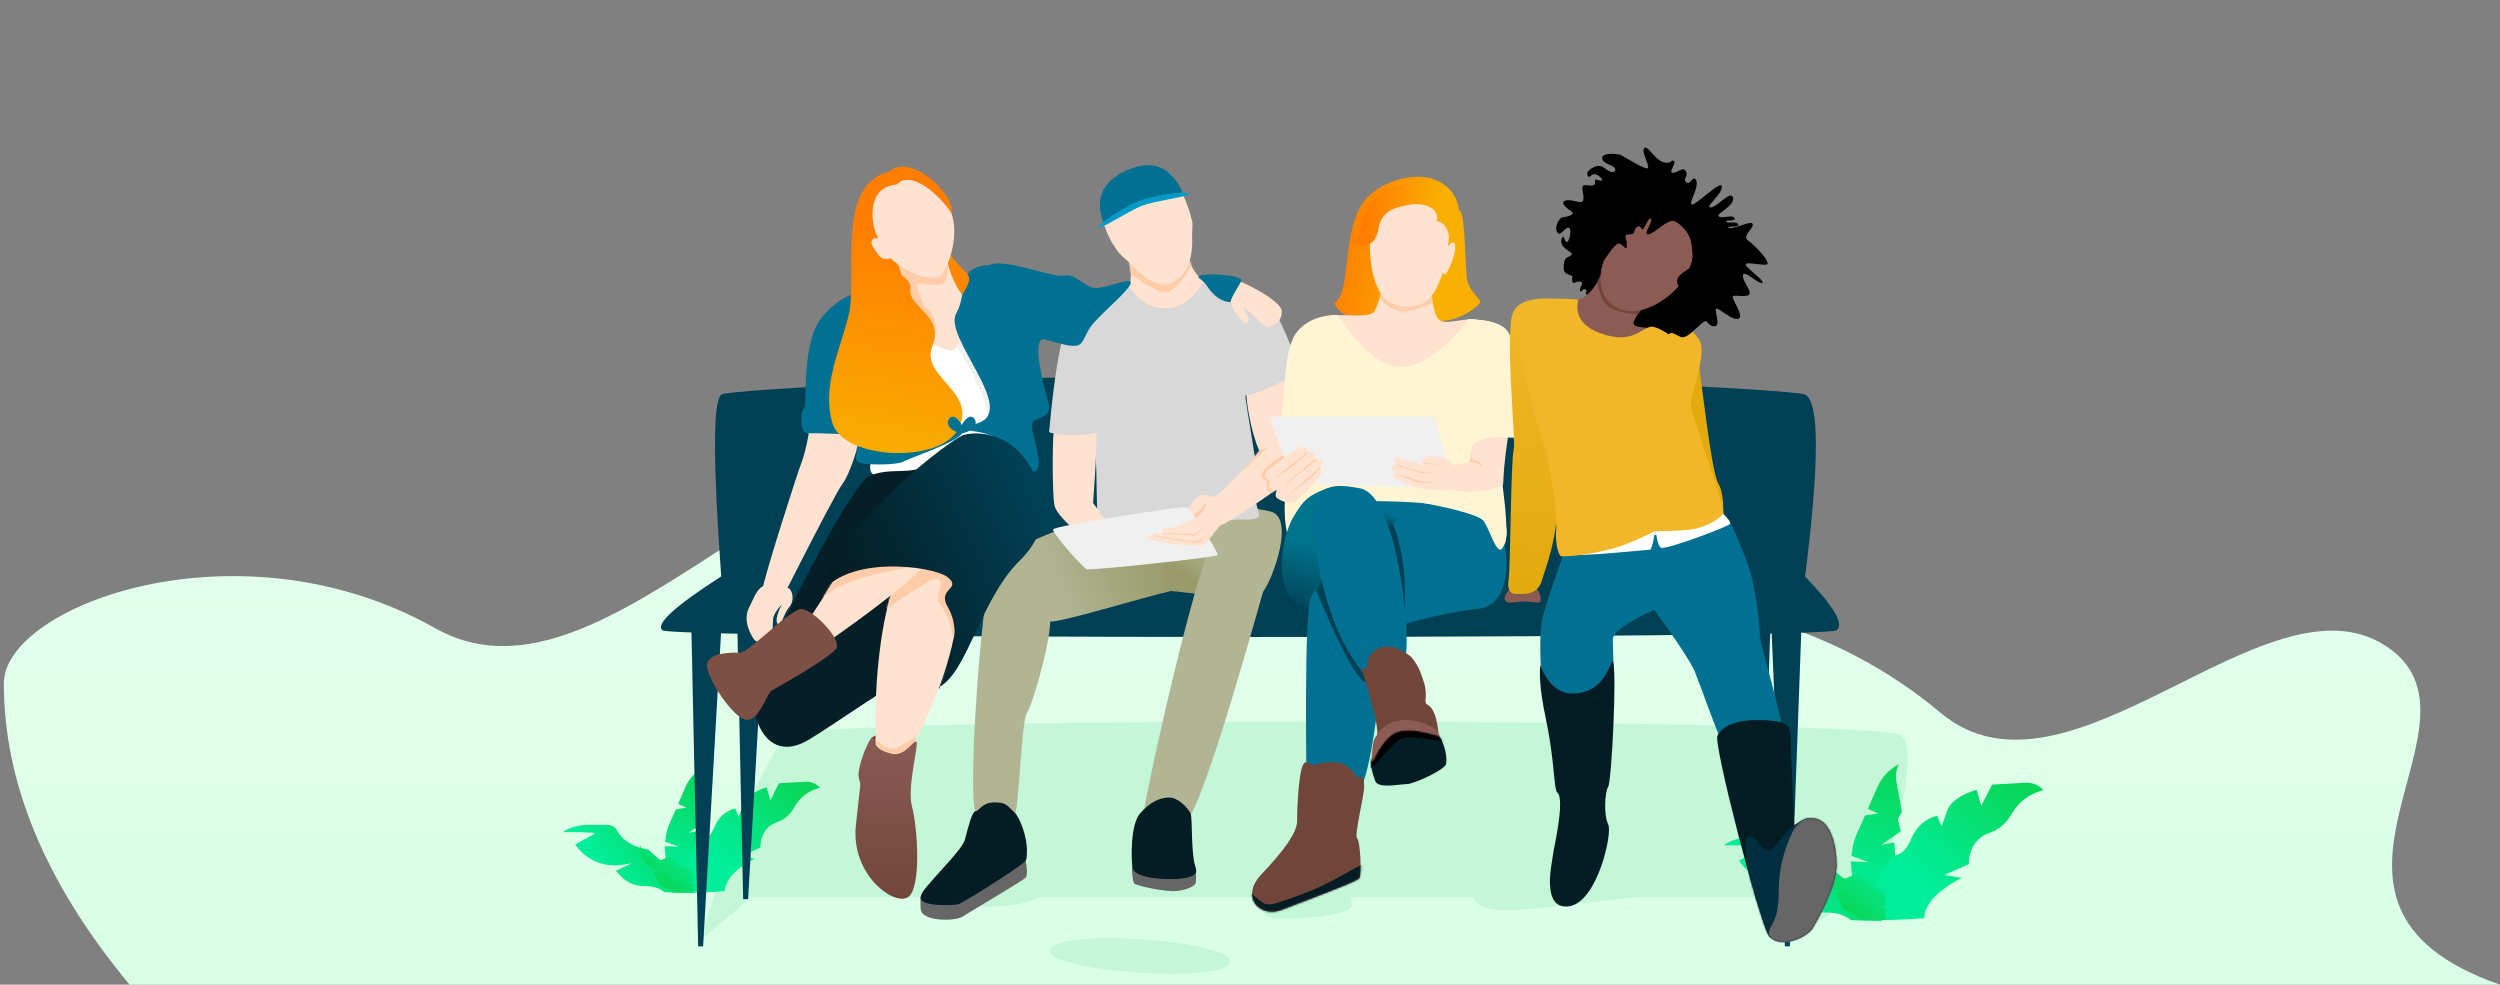 <?xml version="1.0" encoding="UTF-8"?>
<svg width="1305px" height="514px" viewBox="0 0 1305 514" version="1.1" xmlns="http://www.w3.org/2000/svg" xmlns:xlink="http://www.w3.org/1999/xlink">
    <rect x="0" y="0" width="1305" height="514" fill="#808080" stroke="none"/>
    <!-- Generator: Sketch 54.1 (76490) - https://sketchapp.com -->
    <title>new copy</title>
    <desc>Created with Sketch.</desc>
    <defs>
        <linearGradient x1="48.787%" y1="-145.354%" x2="48.787%" y2="100%" id="linearGradient-1">
            <stop stop-color="#FFFFFF" offset="0%"></stop>
            <stop stop-color="#D9FFE7" offset="100%"></stop>
        </linearGradient>
        <path d="M65.664,293 C21.888,240.288 2.10216221e-14,187.869 0,135.743 C0,95.041 122.958,49.305 225.129,106.898 C327.3,164.491 448.505,-66.518 604.01,20.7 C759.515,107.919 897.104,55.795 1011,151.091 C1077.462,206.699 1180.347,76.359 1242.716,115.754 C1305.084,155.148 1180.839,250.39 1303,293 L65.664,293 Z" id="path-2"></path>
        <linearGradient x1="48.282%" y1="90.196%" x2="55.705%" y2="0%" id="linearGradient-4">
            <stop stop-color="#00ED9A" offset="0%"></stop>
            <stop stop-color="#09D657" offset="100%"></stop>
        </linearGradient>
        <linearGradient x1="34.945%" y1="61.661%" x2="100%" y2="35.494%" id="linearGradient-5">
            <stop stop-color="#00ED9A" offset="0%"></stop>
            <stop stop-color="#09D657" offset="100%"></stop>
        </linearGradient>
        <linearGradient x1="34.945%" y1="77.1%" x2="100%" y2="16.29%" id="linearGradient-6">
            <stop stop-color="#00ED9A" offset="0%"></stop>
            <stop stop-color="#09D657" offset="100%"></stop>
        </linearGradient>
        <linearGradient x1="100%" y1="11.302%" x2="34.945%" y2="81.11%" id="linearGradient-7">
            <stop stop-color="#00ED9A" offset="0%"></stop>
            <stop stop-color="#09D657" offset="100%"></stop>
        </linearGradient>
        <linearGradient x1="48.249%" y1="90.196%" x2="55.815%" y2="0%" id="linearGradient-8">
            <stop stop-color="#00ED9A" offset="0%"></stop>
            <stop stop-color="#09D657" offset="100%"></stop>
        </linearGradient>
        <linearGradient x1="34.945%" y1="61.527%" x2="100%" y2="35.661%" id="linearGradient-9">
            <stop stop-color="#00ED9A" offset="0%"></stop>
            <stop stop-color="#09D657" offset="100%"></stop>
        </linearGradient>
        <linearGradient x1="34.945%" y1="76.431%" x2="100%" y2="17.123%" id="linearGradient-10">
            <stop stop-color="#00ED9A" offset="0%"></stop>
            <stop stop-color="#09D657" offset="100%"></stop>
        </linearGradient>
        <linearGradient x1="100%" y1="9.731%" x2="34.945%" y2="82.373%" id="linearGradient-11">
            <stop stop-color="#00ED9A" offset="0%"></stop>
            <stop stop-color="#09D657" offset="100%"></stop>
        </linearGradient>
        <linearGradient x1="31.592%" y1="64.413%" x2="96.169%" y2="50%" id="linearGradient-12">
            <stop stop-color="#B1B594" offset="0%"></stop>
            <stop stop-color="#999B6A" offset="100%"></stop>
        </linearGradient>
        <linearGradient x1="41.744%" y1="44.438%" x2="20.164%" y2="74.2%" id="linearGradient-13">
            <stop stop-color="#B1B594" offset="0%"></stop>
            <stop stop-color="#999B6A" offset="100%"></stop>
        </linearGradient>
        <path d="M8.049,8.208 C11.145,17.606 9.249,24.911 2.36,30.123 C-4.529,35.334 3.666,48.946 26.947,70.958 C52.712,44.372 62.846,29.618 57.348,26.697 C49.102,22.316 39.421,14.541 39.421,4.3 C39.421,-2.527 28.964,-1.225 8.049,8.208 Z" id="path-14"></path>
        <path d="M52.03,9.524 C51.402,11.357 52.594,19.735 54.25,26.899 C55.914,34.101 58.045,40.084 58.684,40.084 C59.96,40.084 37.436,64.487 34.688,64.487 C32.138,64.487 26.23,59.691 21.331,71.278 C21.168,71.664 19.965,74.787 21.331,75.508 C21.833,75.773 23.361,75.773 25.916,75.508 C18.99,78.884 14.157,80.572 11.418,80.572 C8.678,80.572 7.586,81.584 8.141,83.607 C5.043,83.054 3.494,83.442 3.494,84.774 C1.165,84.103 1.43529633e-12,84.434 1.43529633e-12,85.765 C1.43529633e-12,87.762 26.5,91.131 29.368,89.641 C32.237,88.152 37.258,78.993 39.037,78.993 C40.817,78.993 70.301,59.444 74.293,55.254 C78.285,51.063 75.086,2.23 71.605,1.103 C68.123,-0.025 53.29,5.847 52.03,9.524 Z" id="path-16"></path>
        <path d="M0.606,10.523 C6.401,27.3 7.432,36.492 3.698,38.099 C-1.901,40.509 15.855,66.763 28.365,60.666 C40.874,54.569 52.223,35.819 42.972,34.295 C33.721,32.772 24.664,11.37 26.625,2.916 C27.931,-2.721 19.259,-0.185 0.606,10.523 Z" id="path-18"></path>
        <path d="M53.506,0.589 C49.941,8.706 45.849,16.197 42.749,17.144 C39.648,18.091 21.411,8.293 17.895,9.776 C15.551,10.764 9.823,32.173 0.71,74.002 C-0.515,78.392 -0.155,81.051 1.789,81.98 C4.706,83.374 26.218,81.98 30.697,80.55 C35.177,79.12 85.497,77.206 85.497,74.002 C85.497,70.798 57.07,-7.527 53.506,0.589 Z" id="path-20"></path>
        <linearGradient x1="39.166%" y1="100%" x2="44.879%" y2="23.896%" id="linearGradient-22">
            <stop stop-color="#F9AF00" offset="0%"></stop>
            <stop stop-color="#FF7D00" offset="100%"></stop>
        </linearGradient>
        <path d="M34.605,4.546 C2.713,-19.504 -2.529,82.219 0.915,108.247 C2.014,116.545 6.85,122.609 14.723,110.051 C30.945,84.177 56.329,20.928 34.605,4.546 Z" id="path-23"></path>
        <path d="M18.603,75.802 C57.751,48.42 77.325,30.837 77.325,23.054 C77.325,11.38 59.925,-11.36 45.433,6.77 C30.941,24.899 8.689,67.874 4.096,67.874 C-0.497,67.874 -2.17,73.825 4.096,78.001 C8.273,80.785 13.109,80.052 18.603,75.802 Z" id="path-25"></path>
        <linearGradient x1="11.149%" y1="63.012%" x2="88.851%" y2="27.348%" id="linearGradient-27">
            <stop stop-color="#041C23" offset="0%"></stop>
            <stop stop-color="#004054" offset="100%"></stop>
        </linearGradient>
        <linearGradient x1="50%" y1="0%" x2="50%" y2="100%" id="linearGradient-28">
            <stop stop-color="#8C5C54" offset="0%"></stop>
            <stop stop-color="#70453A" offset="100%"></stop>
        </linearGradient>
        <linearGradient x1="79.016%" y1="1.414%" x2="14.208%" y2="-12.356%" id="linearGradient-29">
            <stop stop-color="#F9AF00" offset="0%"></stop>
            <stop stop-color="#FF7D00" offset="100%"></stop>
        </linearGradient>
        <path d="M55.409,0.943 C58.609,3.066 57.68,16.507 62.624,18.112 C67.568,19.718 78.535,15.158 82.225,18.112 C85.915,21.067 53.458,57.059 38.586,54.472 C23.714,51.884 -4.464,19.41 0.601,16.221 C5.667,13.033 24.782,17.384 27.578,13.012 C30.375,8.639 30.817,0.943 34.407,0.943 C37.997,0.943 52.21,-1.179 55.409,0.943 Z" id="path-30"></path>
        <linearGradient x1="79.016%" y1="28.363%" x2="14.208%" y2="22.232%" id="linearGradient-32">
            <stop stop-color="#F9AF00" offset="0%"></stop>
            <stop stop-color="#FF7D00" offset="100%"></stop>
        </linearGradient>
        <path d="M4.998,12.999 C3.581,12.621 2.699,12.848 2.353,13.68 C2.006,14.511 2.288,15.46 3.198,16.524 C1.673,16.495 0.911,16.884 0.911,17.691 C0.911,18.497 1.673,19.597 3.198,20.989 C2.026,20.966 1.441,21.319 1.441,22.046 C1.441,22.773 2.196,23.52 3.707,24.285 C10.734,27.139 15.503,28.769 18.013,29.176 C20.941,29.65 28.664,30.034 29.924,29.668 C33.488,28.631 40.094,33.538 58.583,27.413 C59.338,27.163 59.227,23.404 59.255,22.875 C59.544,17.283 60.398,9.779 61.818,0.363 C52.256,-0.399 46.607,0.039 44.872,1.677 C42.269,4.133 42.626,14.561 41.084,15.139 C39.542,15.716 32.694,17.142 32.323,16.14 C31.953,15.139 29.055,12.075 24.807,12.075 C20.56,12.075 18.538,11.518 17.35,12.683 C16.66,13.36 16.66,15.139 18.013,15.869 C18.208,15.974 17.987,16.192 17.35,16.524 L4.998,12.999 Z" id="path-33"></path>
        <linearGradient x1="53.196%" y1="44.452%" x2="45.284%" y2="95.03%" id="linearGradient-35">
            <stop stop-color="#00748D" offset="0%"></stop>
            <stop stop-color="#004054" offset="100%"></stop>
        </linearGradient>
        <linearGradient x1="50%" y1="37.01%" x2="29.692%" y2="58.193%" id="linearGradient-36">
            <stop stop-color="#007193" offset="0%"></stop>
            <stop stop-color="#004054" offset="100%"></stop>
        </linearGradient>
        <path d="M86.681,-9.9475983e-14 C105.567,-9.9475983e-14 113.758,52.665 90.286,55.275 C74.637,57.014 58.499,60.715 41.87,66.377 C36.791,120.494 31.681,148.704 26.54,151.005 C18.829,154.457 0.296,154.608 0.296,148.535 C0.296,142.463 -1.233,57.271 2.663,49.199 C6.559,41.127 27.037,18.043 41.87,11.795 C56.703,5.547 67.795,-9.70313294e-14 86.681,-9.9475983e-14 Z" id="path-37"></path>
        <path d="M0.083,14.156 C0.439,12.878 6.172,8.393 17.282,0.702 C19.506,-0.009 20.915,-0.18 21.509,0.189 C22.103,0.557 22.103,1.514 21.509,3.062 C23.525,2.374 24.851,2.37 25.486,3.049 C26.122,3.729 26.293,4.878 25.998,6.496 C27.807,6.285 28.991,6.522 29.55,7.205 C30.39,8.229 29.55,9.337 28.731,11.011 C30.085,11.266 30.358,12.314 29.55,14.156 C21.625,24.26 16.404,29.312 13.889,29.312 C10.117,29.312 7.365,27.574 6.238,26.699 C5.486,26.116 5.486,24.806 6.238,22.768 C3.974,22.697 2.706,22.37 2.434,21.786 C2.161,21.203 2.161,19.822 2.434,17.643 C0.511,16.597 -0.273,15.434 0.083,14.156 Z" id="path-39"></path>
        <path d="M40.229,20.639 C38.624,23.564 23.699,30.613 19.923,30.613 C16.148,30.613 5.082,33.171 3.525,29.046 C1.968,24.92 0.49,19.946 2.007,16.966 C3.525,13.986 6.316,4.182 12.096,1.868 C17.876,-0.445 31.219,2.026 33.932,3.741 C34.497,4.098 35.789,4.46 36.645,5.456 C39.897,9.24 41.499,18.324 40.229,20.639 Z" id="path-41"></path>
        <path d="M20.161,1.673 C15.439,-0.452 11.325,-0.553 7.819,1.371 C4.313,3.295 2.7,6.644 2.98,11.419 L-1.82609483e-12,11.419 C6.73,33.368 9.336,45.115 7.819,46.66 C6.302,48.205 5.544,52.795 5.544,60.431 C9.945,51.083 14.488,45.727 19.174,44.363 C23.859,43 30.9,43.766 40.298,46.66 C39.577,37.33 37.547,31.849 34.208,30.216 C32.221,29.244 34.748,25.556 32.615,18.839 C30.488,12.14 29.198,9.472 26.201,5.777 C25.517,4.933 23.503,3.565 20.161,1.673 Z" id="path-43"></path>
        <path d="M52.604,9.929 C56.666,7.901 59.18,6.453 59.18,12.692 C59.18,18.93 53.803,38.389 55.528,40.282 C57.252,42.176 57.937,59.09 56.643,61.015 C55.348,62.94 27.108,73.277 16.034,77.586 C4.959,81.894 -5.876,71.121 5.489,59.09 C16.855,47.059 24.177,37.362 24.177,31.185 C24.177,25.008 24.954,-0.048 28.812,0.521 C32.67,1.09 48.542,11.957 52.604,9.929 Z" id="path-45"></path>
        <linearGradient x1="48.846%" y1="3.3%" x2="48.112%" y2="96.129%" id="linearGradient-47">
            <stop stop-color="#F1B728" offset="0%"></stop>
            <stop stop-color="#E2AA0D" offset="100%"></stop>
        </linearGradient>
        <path d="M32.28,0.479 C13.404,-1.182 2.847,1.479 0.608,8.463 C-1.327,14.497 4.882,45.499 14.116,75.515 C20.609,96.621 21.059,120.314 20.828,121.311 C20.283,123.661 21.283,134.764 23.887,134.454 C24.534,134.377 34.272,134.78 51.519,130.062 C55.628,128.937 62.59,126.02 72.402,121.311 C82.702,121.281 89.645,120.855 93.232,120.032 C102.767,117.844 107.415,113.254 108.061,112.115 C109.578,109.442 91.144,60.494 91.144,54.844 C91.144,49.195 100.066,27.666 95.33,21.089 C90.593,14.512 85.922,13.004 77.068,10.734 C71.165,9.22 56.236,5.802 32.28,0.479 Z" id="path-48"></path>
        <path d="M24.337,4.97379915e-14 C19.812,10.616 14.724,15.924 9.075,15.924 C0.6,15.924 -3.69112812e-13,17.673 -3.69482223e-13,21.935 C-3.69482223e-13,26.197 17.019,40.717 34.104,38.527 C51.19,36.336 61.995,36.923 56.592,33.022 C51.19,29.121 37.685,32.079 40.107,27.007 C42.528,21.935 44.991,19.375 46.841,17.673 C48.074,16.539 40.572,10.648 24.337,4.97379915e-14 Z" id="path-50"></path>
        <path d="M0.166,8.191 C-2.017,12.571 22.05,105.389 27.057,112.613 C32.064,119.837 46.812,113.876 49.927,108.61 C53.043,103.343 62.381,86.655 62.381,75.757 C62.381,64.859 59.243,53.502 51.857,51.522 C46.933,50.202 43.084,52.014 40.31,56.956 C39.026,28.687 38.384,12.432 38.384,8.191 C38.384,1.83 34.047,-1.3500312e-13 21.117,-1.3500312e-13 C8.186,-1.3500312e-13 2.349,3.811 0.166,8.191 Z" id="path-52"></path>
    </defs>
    <g id="new-copy" stroke="none" stroke-width="1" fill="none" fill-rule="evenodd">
        <g id="Group-25" transform="translate(2, 221)">
            <mask id="mask-3" fill="white">
                <use xlink:href="#path-2"></use>
            </mask>
            <use id="Path-223" fill="url(#linearGradient-1)" fill-rule="nonzero" xlink:href="#path-2"></use>
            <path d="M546.514,274.078 C538.466,285.142 632.992,293.065 639.743,281.94 C646.495,270.814 554.561,263.014 546.514,274.078 Z" id="Path-225" fill="#C3F7D7" fill-rule="nonzero" mask="url(#mask-3)"></path>
            <path d="M363.092,270.405 L390.18,247.275 L500.914,247.275 C499.103,250.705 501.864,252.419 509.197,252.419 C514.318,252.419 523.106,252.217 531.383,250.544 C533.764,250.062 536.934,248.973 540.892,247.275 L658.091,247.275 C654.894,254.794 657.714,258.553 666.553,258.553 C673.056,258.553 691.592,258.172 701.586,254.103 C703.98,253.128 704.367,250.852 702.747,247.275 L766.454,247.275 C768.915,251.827 774.681,254.103 783.753,254.103 C792.825,254.103 815.144,251.827 850.712,247.275 L953.956,247.275 L930.479,270.708 L979.779,239.335 C993.865,193.99 997.387,168.467 990.344,162.766 C979.779,154.216 424.71,152.411 409.809,162.766 C399.874,169.67 384.302,205.55 363.092,270.405 Z" id="Path-224" fill="#C3F7D7" fill-rule="nonzero" mask="url(#mask-3)"></path>
        </g>
        <g id="fern-copy" transform="translate(294, 401)" fill-rule="nonzero">
            <path d="M73.421,28.225 L65.609,33.702 L70.971,32.72 L71.532,41.245 L66.069,62.636 L54.733,62.43 L52.895,40.677 L60.299,40.987 L53.15,38.352 L53.661,34.89 C53.967,33.082 54.478,31.273 55.193,29.62 L58.818,21.405 L64.333,20.578 L59.992,18.666 L63.822,9.779 C65.558,5.697 68.622,2.287 72.451,0.169 C72.656,0.065 72.809,-0.038 72.809,0.014 C72.043,1.615 71.634,3.372 71.634,5.129 C71.634,5.852 71.685,6.524 71.839,7.247 L74.034,19.441 C74.085,19.803 74.034,20.165 73.83,20.475 L72.809,22.231 C72.553,22.696 72.451,23.213 72.605,23.73 L73.575,27.45 C73.779,27.657 73.677,28.018 73.421,28.225 Z" id="Shape" fill="url(#linearGradient-4)"></path>
            <path d="M65.825,65 C64.953,65 64.03,65 63.159,65 C59.724,65 56.289,64.897 52.854,64.69 C49.42,62.054 45.575,61.434 42.448,61.537 C37.731,61.641 33.22,59.729 29.99,56.266 L27.427,53.578 L35.732,49.651 L30.862,50.426 C21.736,51.873 12.56,48.255 6.972,40.813 C6.511,40.193 6.254,39.78 6.254,39.78 C6.254,39.78 15.585,34.767 16.559,34.043 C17.379,33.423 5.742,33.371 1.487,33.371 C0.564,33.371 0,33.371 0,33.371 C2.666,30.839 9.638,29.495 13.329,29.547 L23.121,29.599 C25.274,29.599 27.222,30.787 28.247,32.699 C29.99,35.955 34.194,40.865 44.55,42.519 C44.55,42.519 51.419,49.392 54.649,50.323 C54.956,50.426 54.034,50.891 54.29,50.994 C57.827,51.821 61.006,53.889 63.005,56.989 C63.005,56.989 63.005,57.041 63.056,57.041 C63.928,58.437 64.748,60.194 65.261,62.313 C65.517,63.088 65.722,64.018 65.825,65 Z" id="Shape" fill="url(#linearGradient-5)"></path>
            <path d="M134,10.216 L133.231,10.424 C128.008,11.879 123.501,15.31 120.838,20.092 C119.045,23.262 116.228,26.589 111.773,28.096 C102.298,31.267 102.964,41.402 102.964,41.402 L92.773,45.976 L99.994,47.224 C99.994,47.224 84.63,54.293 84.322,64.168 C78.33,64.688 72.389,64.948 66.397,65 C65.527,65 64.605,65 63.734,65 C63.632,64.064 63.581,63.129 63.53,62.245 C63.427,60.374 63.478,58.607 63.581,56.944 C64.042,50.394 65.834,45.664 67.627,42.442 C68.6,40.675 70.085,39.219 71.775,38.18 C72.441,37.764 73.209,37.4 73.977,37.088 C75.36,36.516 77.152,34.905 78.945,30.643 C82.581,22.067 89.802,21.027 89.802,21.027 L91.543,25.393 C91.543,25.393 91.902,24.718 93.951,18.74 C95.999,12.815 106.191,10.008 106.191,10.008 L108.086,16.817 L112.592,7.877 L126.215,7.097 C126.42,7.097 126.574,7.097 126.779,7.097 C129.544,6.993 132.207,8.137 134,10.216 Z" id="Shape" fill="url(#linearGradient-6)"></path>
            <path d="M68.175,65 L68.02,65 C67.659,65 67.297,65 66.936,65 C66.368,65 65.748,65 65.179,65 C64.87,65 64.56,65 64.25,65 C63.165,65 62.132,65 61.047,64.949 C59.756,64.949 58.464,64.899 57.173,64.848 C55.572,63.173 53.609,61.904 51.388,61.092 L50.974,60.94 C50.458,60.737 50.045,60.331 49.838,59.823 C49.373,58.605 48.443,56.22 47.152,54.24 L51.181,53.225 L45.654,52.312 C45.447,52.109 45.241,51.956 45.086,51.804 C39.559,47.541 39.972,40.182 39.972,40.182 L41.263,42.669 C41.935,43.988 43.02,45.003 44.414,45.562 L49.89,47.795 C50.355,47.998 50.871,47.998 51.336,47.795 L54.849,46.374 C55.262,46.221 55.778,46.272 56.14,46.526 C57.328,47.439 60.066,49.47 62.7,51.094 C66.058,53.225 68.382,52.109 67.866,59.113 L63.836,59.975 L67.814,59.925 C67.607,61.803 67.762,63.477 68.175,65 Z" id="Shape" fill="url(#linearGradient-7)"></path>
        </g>
        <g id="fern" transform="translate(900, 399)" fill-rule="nonzero">
            <path d="M91.915,35.154 L82.092,41.976 L88.833,40.753 L89.54,51.371 L82.669,78.014 L68.416,77.756 L66.104,50.663 L75.414,51.05 L66.425,47.768 L67.067,43.456 C67.453,41.203 68.095,38.951 68.993,36.892 L73.552,26.659 L80.486,25.63 L75.029,23.249 L79.844,12.18 C82.027,7.096 85.88,2.849 90.695,0.21 C90.952,0.081 91.145,-0.047 91.145,0.017 C90.182,2.012 89.668,4.2 89.668,6.388 C89.668,7.289 89.732,8.126 89.925,9.027 L92.686,24.214 C92.75,24.665 92.686,25.115 92.429,25.501 L91.145,27.689 C90.824,28.268 90.695,28.912 90.888,29.555 L92.108,34.189 C92.365,34.446 92.236,34.897 91.915,35.154 Z" id="Shape" fill="url(#linearGradient-8)"></path>
            <path d="M82.441,81.659 C81.35,81.659 80.194,81.659 79.103,81.659 C74.801,81.659 70.499,81.53 66.197,81.273 C61.895,77.991 57.08,77.219 53.163,77.347 C47.256,77.476 41.606,75.095 37.561,70.783 L34.351,67.437 L44.752,62.546 L38.652,63.511 C27.224,65.313 15.731,60.808 8.732,51.542 C8.154,50.769 7.833,50.254 7.833,50.254 C7.833,50.254 19.519,44.012 20.739,43.111 C21.766,42.339 7.191,42.275 1.862,42.275 C0.706,42.275 4.54747351e-13,42.275 4.54747351e-13,42.275 C3.339,39.121 12.071,37.448 16.694,37.512 L28.957,37.577 C31.654,37.577 34.094,39.057 35.378,41.438 C37.561,45.492 42.826,51.606 55.796,53.665 C55.796,53.665 64.399,62.224 68.444,63.383 C68.829,63.511 67.674,64.09 67.995,64.219 C72.425,65.249 76.406,67.823 78.91,71.684 C78.91,71.684 78.91,71.749 78.974,71.749 C80.066,73.486 81.093,75.674 81.735,78.313 C82.056,79.278 82.313,80.436 82.441,81.659 Z" id="Shape" fill="url(#linearGradient-9)"></path>
            <path d="M166.7,13.465 L165.736,13.722 C159.187,15.524 153.537,19.772 150.198,25.692 C147.951,29.618 144.42,33.736 138.834,35.603 C126.956,39.528 127.79,52.077 127.79,52.077 L115.013,57.74 L124.066,59.285 C124.066,59.285 104.804,68.037 104.419,80.264 C96.907,80.908 89.459,81.229 81.947,81.294 C80.855,81.294 79.7,81.294 78.608,81.294 C78.48,80.135 78.415,78.977 78.351,77.883 C78.223,75.566 78.287,73.378 78.415,71.319 C78.993,63.21 81.241,57.354 83.488,53.364 C84.708,51.176 86.57,49.374 88.688,48.087 C89.523,47.572 90.486,47.122 91.449,46.736 C93.183,46.028 95.43,44.033 97.677,38.756 C102.236,28.138 111.289,26.851 111.289,26.851 L113.472,32.256 C113.472,32.256 113.922,31.42 116.49,24.019 C119.058,16.683 131.835,13.208 131.835,13.208 L134.211,21.638 L139.861,10.569 L156.94,9.604 C157.197,9.604 157.39,9.604 157.646,9.604 C161.114,9.475 164.452,10.891 166.7,13.465 Z" id="Shape" fill="url(#linearGradient-10)"></path>
            <path d="M84.644,81.192 L84.451,81.192 C84.002,81.192 83.552,81.192 83.103,81.192 C82.396,81.192 81.626,81.192 80.92,81.192 C80.534,81.192 80.149,81.192 79.764,81.192 C78.416,81.192 77.131,81.192 75.783,81.128 C74.178,81.128 72.573,81.064 70.968,80.999 C68.977,78.876 66.537,77.267 63.777,76.237 L63.263,76.044 C62.621,75.787 62.107,75.272 61.85,74.628 C61.272,73.084 60.117,70.059 58.512,67.549 L63.52,66.262 L56.65,65.104 C56.393,64.846 56.136,64.653 55.943,64.46 C49.073,59.055 49.587,49.723 49.587,49.723 L51.192,52.877 C52.027,54.55 53.375,55.837 55.109,56.545 L61.914,59.376 C62.492,59.634 63.134,59.634 63.712,59.376 L68.078,57.575 C68.592,57.381 69.234,57.446 69.683,57.768 C71.16,58.926 74.563,61.5 77.838,63.559 C82.011,66.262 84.9,64.846 84.258,73.727 L79.25,74.821 L84.194,74.757 C83.937,77.138 84.13,79.262 84.644,81.192 Z" id="Shape" fill="url(#linearGradient-11)"></path>
        </g>
        <path d="M376.479,300.879 C372.13,240.989 372.154,209.349 376.551,205.958 C379.816,203.44 514.03,195.905 650.965,195.867 C792.185,195.827 936.292,203.361 942.135,205.958 C949.769,209.35 949.807,241.015 942.251,300.952 C957.304,316.558 962.782,325.909 958.685,329.007 C958.07,329.472 951.527,329.891 940.24,330.263 L934.306,494 L931.721,494 L924.819,330.68 C924.568,330.686 924.316,330.692 924.062,330.697 L919.038,469.347 L916.453,469.347 L910.604,330.965 C797.566,332.986 515.832,333.013 398.424,331.046 L390.51,469.347 L387.925,469.347 L384.977,330.797 C381.953,330.735 379.082,330.671 376.37,330.606 L367.02,494 L364.435,494 L360.948,330.151 C351.664,329.808 346.326,329.426 345.802,329.007 C341.918,325.905 352.144,316.528 376.479,300.879 Z" id="Combined-Shape" fill="#004054" fill-rule="nonzero"></path>
        <g id="people" transform="translate(369, 77)">
            <g id="Legs" transform="translate(138.94, 187.281)" fill-rule="nonzero">
                <path d="M11.627,28.74 C16.267,24.121 55.958,4.756 72.885,5.886 C82.245,6.512 94.548,12.477 100.082,23.553 C104.557,32.508 107.212,43.5 102.285,44.506 C91.262,46.757 42.672,61.737 39.787,60.042 C36.903,58.347 6.987,33.36 11.627,28.74 Z" id="Path-317" fill="url(#linearGradient-12)"></path>
                <path d="M104.47,5.839 C99.008,13.966 98.779,44.233 103.041,44.233 C107.303,44.233 147.017,50.697 151.705,44.233 C156.393,37.769 168.365,5.839 155.121,2.667 C141.877,-0.504 109.932,-2.288 104.47,5.839 Z" id="Path-318" fill="url(#linearGradient-13)"></path>
                <path d="M128.939,12.149 C138.712,8.916 158.181,21.588 154.712,32.959 C151.243,44.331 119.83,160.386 110.864,164.296 C101.897,168.207 89.223,164.703 89.223,159.404 C89.223,154.104 119.166,15.382 128.939,12.149 Z" id="Path-315" fill="#B1B594"></path>
                <path d="M11.068,29.192 C5.206,32.959 -3.275,150.656 1.307,159.193 C5.889,167.731 19.059,163.45 21.559,161.322 C24.06,159.193 25.112,112.299 28.102,107.992 C31.092,103.685 43.058,63.154 39.787,54.692 C36.517,46.23 16.931,25.425 11.068,29.192 Z" id="Path-316" fill="#B1B594"></path>
            </g>
            <g id="Head" transform="translate(204.448, 9.237)">
                <g id="Group-5" transform="translate(7.378, 40.853)">
                    <mask id="mask-15" fill="white">
                        <use xlink:href="#path-14"></use>
                    </mask>
                    <use id="Path-304" fill="#FFE2CF" fill-rule="nonzero" xlink:href="#path-14"></use>
                    <path d="M3.917,11.563 C15.587,20.876 23.442,25.533 27.482,25.533 C30.528,25.533 35.231,20.863 38.703,15.499 C42.283,9.967 43.508,5.456 42.57,4.3 C41.337,2.781 28.453,5.202 3.917,11.563 Z" id="Path-305" fill="#FFCCAA" fill-rule="nonzero" mask="url(#mask-15)"></path>
                </g>
                <path d="M37.863,61.64 C35.046,62.653 31.771,62.28 28.365,60.897 C24.18,59.197 20.521,55.336 16.544,51.282 C14.319,49.014 11.495,47.122 9.63,44.456 C3.381,35.522 -0.246,25.041 2.744,17.605 C9.518,0.76 31.482,-1.815 37.863,5.134 C40.627,8.145 46.38,18.295 48.82,29.16 C49.377,31.643 48.684,34.515 48.82,36.996 C49.247,44.767 47.921,51.778 44.249,56.581 C42.38,59.024 40.183,60.805 37.863,61.64 Z" id="Path-303" fill="#FFE2CF" fill-rule="nonzero"></path>
                <path d="M2.902,30.933 C-2.304,17.757 1.782,8.28 15.16,2.503 C28.538,-3.274 38.251,0.948 44.298,15.17 C34.268,17.425 26.928,19.438 22.276,21.21 C17.625,22.981 11.166,26.222 2.902,30.933 Z" id="Path-307" fill="#007193" fill-rule="nonzero"></path>
                <path d="M20.882,18.688 C16.147,20.608 2.905,28.098 0.255,31.875 C-2.395,35.652 16.326,23.731 22.276,21.21 C28.226,18.688 51.617,15.853 46.689,14.63 C41.761,13.407 25.617,16.768 20.882,18.688 Z" id="Path-306" fill="#049BC9" fill-rule="nonzero"></path>
            </g>
            <path d="M291.092,77.13 C295.455,81.391 310.338,113.027 307.804,116.98 C305.271,120.934 282.69,130.598 281.224,129.259 C280.483,128.582 283.478,144.637 285.949,160.969 C286.893,167.209 285.099,173.856 285.653,179.259 C286.517,187.699 289.257,192.454 287.684,193.12 C283.204,195.019 281.5,193.781 276.041,194.299 C254.883,196.305 208.371,199.172 205.285,195.929 C203.341,193.885 203.614,185.031 203.279,168.694 C203.205,165.087 202.712,158.782 201.8,149.778 C186.419,149.846 178.728,149.343 178.728,148.271 C178.728,146.663 183.199,91.963 191.85,84.621 C200.501,77.278 217.426,72.369 219.598,72.369 C221.769,72.369 225.559,83.878 239.303,83.878 C253.047,83.878 258.128,70.112 260.065,70.112 C262.003,70.112 286.728,72.87 291.092,77.13 Z" id="Path-308" fill="#D8D8D8" fill-rule="nonzero"></path>
            <path d="M181.472,145.365 C180.233,147.349 180.184,181.637 181.472,187.008 C182.761,192.379 194.355,202.116 196.494,202.664 C200.677,203.735 210.714,199.622 210.714,198.317 C210.714,197.877 207.675,193.637 201.598,185.599 C202.267,176.242 202.694,169.711 202.879,166.004 C203.476,154.087 203.427,147.155 202.879,147.155 C201.067,147.155 182.712,143.381 181.472,145.365 Z" id="Path-309" fill="#FFE2CF" fill-rule="nonzero"></path>
            <path d="M180.655,199.43 C180.785,197.363 247.981,187.193 250.39,187.827 C252.798,188.46 267.293,211.781 266.599,212.78 C265.786,213.95 200.622,220.838 198.448,220.199 C196.274,219.56 180.524,201.497 180.655,199.43 Z" id="Path-314" fill="#F0F0F0" fill-rule="nonzero"></path>
            <g id="Group-6" transform="translate(229.807, 117.89)">
                <mask id="mask-17" fill="white">
                    <use xlink:href="#path-16"></use>
                </mask>
                <use id="Path-310" fill="#FFE2CF" fill-rule="nonzero" xlink:href="#path-16"></use>
                <path d="M72.603,41.732 C64.372,46.798 60.046,50.533 59.625,52.937 C59.422,54.092 60.364,55.242 62.451,56.387 C62.268,58.537 62.456,60.066 63.014,60.976 C63.571,61.885 64.62,62.372 66.158,62.435 C78.343,56.222 82.865,51.49 79.724,48.241 C76.583,44.992 74.209,42.822 72.603,41.732 Z" id="Path-347" fill="#FFCCAA" fill-rule="nonzero" mask="url(#mask-17)"></path>
                <path d="M30.939,67.722 C29.931,68.131 25.63,75.23 22.092,74.04 C18.554,72.85 18.918,76.409 23.138,76.409 C27.358,76.409 31.947,67.314 30.939,67.722 Z" id="Path-311" fill="#FFCCAA" fill-rule="nonzero" mask="url(#mask-17)"></path>
                <path d="M31.981,78.307 C27.894,81.964 25.38,83.886 24.437,84.072 C23.445,84.268 17.35,83.357 8.141,83.357 C7.97,83.357 7.97,83.441 8.141,83.607 C18.274,84.385 23.706,84.774 24.437,84.774 C25.168,84.774 27.683,82.618 31.981,78.307 Z" id="Path-312" fill="#FFCCAA" fill-rule="nonzero" mask="url(#mask-17)"></path>
                <path d="M1.814,84.235 C16.608,86.901 24.642,88.015 25.917,87.576 C27.192,87.137 28.906,86.105 31.058,84.479 C28.653,87.112 26.939,88.429 25.917,88.429 C24.941,88.429 17.048,87.619 3.494,84.774 C3.076,84.686 2.516,84.506 1.814,84.235 Z" id="Path-313" fill="#FFCCAA" fill-rule="nonzero" mask="url(#mask-17)"></path>
                <path d="M58.093,40.148 C59.314,39.865 60.625,39.615 62.05,39.154 C62.629,38.966 63.227,38.744 63.845,38.47 C56.684,43.345 52.471,50.203 48.992,50.995 C45.513,51.787 50.994,47.047 51.684,46.505 C52.374,45.963 53.896,42.565 58.093,40.148 Z" id="Path" fill="#FFCCAA" fill-rule="nonzero" mask="url(#mask-17)"></path>
            </g>
            <path d="M240.876,188.736 C246.225,188.053 249.856,187.686 250.39,187.827 C251.083,188.009 253.145,190.522 255.188,193.386 C255.569,193.92 250.847,193.64 250.39,194.299 C250.201,194.571 245.538,193.934 241.326,196.197 C227.45,203.652 222.08,191.136 240.876,188.736 Z" id="Path-314" fill="#F0F0F0" fill-rule="nonzero"></path>
            <path d="M410.877,149.139 C415.436,172.277 419.994,206.9 415.436,207.9 C410.877,208.901 407.78,196.292 399.048,193.12 C390.316,189.948 382.83,192.65 370.028,185.599 C357.226,178.548 381.117,140.483 386.489,140.483 C391.862,140.483 406.319,126.001 410.877,149.139 Z" id="Path-337" fill="#FFF5D4" fill-rule="nonzero"></path>
            <g id="Char-1" transform="translate(0, 9.997)">
                <polygon id="Path-284" fill="#FE8200" fill-rule="nonzero" points="87.013 47.925 89.857 43.714 101.657 48.364 106.17 63.57 103.5 69.986 91.033 60.63"></polygon>
                <g id="Group" transform="translate(99.037, 39.215)">
                    <mask id="mask-19" fill="white">
                        <use xlink:href="#path-18"></use>
                    </mask>
                    <use id="Path-280" fill="#FFE2CF" fill-rule="nonzero" xlink:href="#path-18"></use>
                    <path d="M25.457,-8.857 C24.382,-6.87 30.425,21.387 22.989,22.367 C20.524,22.691 14.67,22.528 11.146,21.664 C9.087,21.16 13.423,32.753 15.312,34.089 C20.607,37.835 21.82,48.216 19.037,51.365 C11.758,59.598 -1.715,14.681 -2.445,12.989 C-3.782,9.891 -3.114,7.831 -0.441,6.809 L19.713,8.383 C24.259,-4.435 26.174,-10.181 25.457,-8.857 Z" id="Path-283" fill="#FFCCAA" fill-rule="nonzero" mask="url(#mask-19)"></path>
                </g>
                <g id="Group-3" transform="translate(85.223, 78.731)">
                    <mask id="mask-21" fill="white">
                        <use xlink:href="#path-20"></use>
                    </mask>
                    <use id="Path-287" fill="#FFFFFF" fill-rule="nonzero" xlink:href="#path-20"></use>
                    <path d="M44.075,12.856 C56.448,33.636 62.027,46.602 60.813,51.755 C59.599,56.908 61.66,56.602 66.994,50.838 L58.235,7.544 L44.075,12.856 Z" id="Path-299" fill="#F0F0F0" fill-rule="nonzero" mask="url(#mask-21)"></path>
                </g>
                <path d="M130.112,76.685 C123.328,88.834 161.771,126.578 142.016,133.68 C122.262,140.781 148.73,133.979 155.609,146.314 C162.488,158.649 174.361,164.694 173.128,153.02 C171.895,141.346 167.055,134.281 171.612,132.112 C176.169,129.943 180.463,129.921 177.696,120.764 C174.93,111.608 169.584,88.738 176.126,90.162 C182.669,91.586 189.03,94.323 193.325,93.336 C197.094,92.47 197.094,87.069 201.709,81.807 C207.788,74.878 218.856,65.889 221.018,61.454 C223.591,56.179 207.614,64.445 201.709,63.203 C195.805,61.961 192.54,55.591 186.255,56.85 C179.971,58.11 155.781,47.534 147.394,51.361 C129.021,52.64 136.896,64.537 130.112,76.685 Z" id="Path-286" fill="#007193" fill-rule="nonzero"></path>
                <path d="M50.871,125.94 C48.554,127.62 48.975,136.86 50.871,138.512 C52.766,140.165 78.369,146.013 79.871,142.263 C81.372,138.512 76.035,151.866 78.523,153.999 C81.011,156.131 99.773,155.774 102.534,153.999 C105.294,152.223 133.397,142.981 133.397,138.512 C133.397,134.044 111.351,141.556 107.537,129.555 C103.722,117.554 89.416,63.364 75.993,66.789 C70.9,68.089 59.705,75.612 55.941,85.846 C49.783,102.587 52.308,124.896 50.871,125.94 Z" id="Path-288" fill="#007193" fill-rule="nonzero"></path>
                <path d="M126.831,45.738 C130.302,50.03 133.19,53.283 135.494,55.498 C138.95,58.819 135.146,63.379 133.397,66.789 C131.327,65.275 124.445,51.664 125.798,47.077 C126.699,44.02 127.044,43.573 126.831,45.738 Z" id="Path-285" fill="#FE8700" fill-rule="nonzero"></path>
                <path d="M53.215,139.141 C51.923,146.266 50.613,151.465 49.287,154.739 C47.298,159.65 29.04,216.817 29.04,220.809 C29.04,223.47 33.221,223.47 41.583,220.809 C58.958,186.596 68.732,168.123 70.905,165.389 C74.164,161.287 80.277,143.883 78.798,141.563 C77.813,140.016 69.285,139.209 53.215,139.141 Z" id="Path-301" fill="#FFE2CF" fill-rule="nonzero"></path>
                <path d="M95.498,7.987 C87.166,11.121 81.969,24.851 89.773,39.742 C97.577,54.632 117.555,60.798 122.046,56.675 C126.536,52.553 134.041,30.743 124.594,18.634 C115.147,6.524 103.829,4.852 95.498,7.987 Z" id="Path-279" fill="#FFE2CF" fill-rule="nonzero"></path>
                <path d="M42.962,220.255 C44.636,221.367 45.912,226.474 42.962,229.909 C40.012,233.344 38.536,241.071 36.873,238.658 C35.764,237.049 36.529,233.618 39.168,228.364 C36.153,231.736 34.606,234.435 34.528,236.461 C34.476,237.804 34.355,239.135 34.355,240.691 C34.355,247.763 27.08,251.309 23.932,245.764 C23.293,244.639 18.351,236.97 22.151,229.909 C23.708,227.016 25.769,220.668 29.102,219.131 C32.435,217.594 41.288,219.143 42.962,220.255 Z" id="Path-302" fill="#FFE2CF" fill-rule="nonzero"></path>
                <path d="M90.16,36.837 C86.96,35.16 84.821,35.695 83.744,38.443 C82.129,42.565 92.08,50.555 95.923,47.696 C99.766,44.836 96.274,46.111 95.142,44.859 C94.387,44.025 92.726,41.351 90.16,36.837 Z" id="Path-282" fill="#FFE2CF" fill-rule="nonzero"></path>
                <path d="M73.987,77.558 C69.11,96.954 60.026,114.533 65.486,133.758 C70.946,152.982 122.285,155.547 131.578,136.363 C140.871,117.179 111.202,109.655 117.701,93.607 C124.2,77.558 104.774,73.528 106.17,63.57 C106.962,57.915 98.368,56.07 92.286,49.221 C88.227,44.65 85.454,40.785 85.933,39.215 C87.043,35.58 90.532,38.708 89.021,36.489 C86.589,32.916 81.584,10.694 99.142,9.294 C106.399,1.262 121.42,14.665 127.709,24.326 C129.872,14.819 106.399,-7.802 94.769,2.739 C66.881,9.294 78.864,58.163 73.987,77.558 Z" id="Path-281" fill="url(#linearGradient-22)" fill-rule="nonzero"></path>
                <path d="M114.797,155.467 C107.537,161.287 96.114,156.721 85.223,161.287 C74.333,165.853 32.548,251.801 26.195,266.034 C19.842,280.267 28.423,314.185 53.375,299.008 C78.326,283.83 112.306,256.934 117.411,266.034 C120.814,272.1 122.17,273.925 121.479,271.507 L146.037,213.698 L131.26,190.329 C125.125,163.208 119.637,151.587 114.797,155.467 Z" id="Path-290" fill="#041F27" fill-rule="nonzero"></path>
                <path d="M86.048,298.12 C88.771,295.691 93.173,295.893 99.253,298.726 C108.374,302.975 110.646,300.226 108.522,301.685 C106.398,303.145 104.718,312.858 97.593,312.858 C92.842,312.858 88.994,307.945 86.048,298.12 Z" id="Path-295" fill="#70453A" fill-rule="nonzero"></path>
                <g id="Group-2" transform="translate(87.911, 200.829)">
                    <mask id="mask-24" fill="white">
                        <use xlink:href="#path-23"></use>
                    </mask>
                    <use id="Path-291" fill="#FFE2CF" fill-rule="nonzero" xlink:href="#path-23"></use>
                    <path d="M-1.694,96.336 C1.253,98.797 6.595,105.192 11.875,102.24 C17.155,99.288 22.278,95.354 22.278,98.797 C22.278,102.24 20.728,110.176 16.302,110.9 C11.875,111.625 1.508,116.219 -1.694,110.9 C-4.895,105.582 -4.64,93.874 -1.694,96.336 Z" id="Path-296" fill="#FFCCAA" fill-rule="nonzero" mask="url(#mask-24)"></path>
                    <path d="M4.61,21.932 L4.61,30.818 C15.167,23.522 22.549,18.703 26.756,16.362 C34.934,11.811 35.114,16.327 33.098,21.932 C31.081,27.537 36.877,27.537 40.061,42.115 C44.131,60.754 43.977,5.611 43.977,4.546 C43.977,1.612 40.853,-1.903 34.605,-6 L4.61,21.932 Z" id="Path-293" fill="#FFCCAA" fill-rule="nonzero" mask="url(#mask-24)"></path>
                </g>
                <g id="Group-4" transform="translate(45.191, 171.775)">
                    <mask id="mask-26" fill="white">
                        <use xlink:href="#path-25"></use>
                    </mask>
                    <use id="Path-292" fill="#FFE2CF" fill-rule="nonzero" xlink:href="#path-25"></use>
                    <path d="M64.72,36.855 C63.052,36.855 29.256,41.944 18.904,50.523 C8.552,59.101 11.83,42.937 12.786,42.135 C13.423,41.6 26.061,36.597 50.699,27.128 C61.158,33.613 65.832,36.855 64.72,36.855 Z" id="Path-300" fill="#FFCCAA" fill-rule="nonzero" mask="url(#mask-26)"></path>
                </g>
                <path d="M133.397,140.292 C127.972,142.353 71.082,183.231 58.933,223.942 C71.81,202.244 118.41,208.293 125.798,214.401 C133.185,220.509 120.187,220.064 125.623,229.657 C131.058,239.25 131.058,249.295 121.479,271.507 C136.369,263.157 142.743,225.81 163.544,205.375 C184.345,184.94 173.844,160.827 163.544,149.529 C153.244,138.231 138.822,138.231 133.397,140.292 Z" id="Path-289" fill="url(#linearGradient-27)" fill-rule="nonzero"></path>
                <path d="M96.169,306.429 C103.154,308.244 107.062,300.122 109.137,300.122 C111.213,300.122 104.213,323.766 107.062,334.049 C109.911,344.333 112.205,377.011 104.833,381.426 C97.461,385.842 75.092,369.486 77.766,343.872 C80.44,318.259 80.44,324.58 79.266,318.829 C78.091,313.078 86.155,294.552 86.897,298.379 C87.639,302.205 89.184,304.614 96.169,306.429 Z" id="Path-294" fill="url(#linearGradient-28)" fill-rule="nonzero"></path>
                <path d="M49.287,230.876 C55.019,230.876 70.576,246.654 67.561,251.429 C64.545,256.203 36.639,271.965 33.972,273.35 C31.306,274.735 27.555,288.83 20.875,288.83 C14.195,288.83 -1.427,265.358 0.105,259.351 C1.637,253.343 13.256,253.674 17.495,253.674 C21.735,253.674 43.556,230.876 49.287,230.876 Z" id="Path-297" fill="#7D5046" fill-rule="nonzero"></path>
                <path d="M131.728,138.368 C131.728,135.86 137.025,127.021 139.867,131.962 C142.709,136.903 131.728,140.875 131.728,138.368 Z" id="Path-298" fill="#007193" fill-rule="nonzero"></path>
                <path d="M125.728,138.368 C125.728,135.86 131.025,127.021 133.867,131.962 C136.709,136.903 125.728,140.875 125.728,138.368 Z" id="Path-298-Copy" fill="#007193" fill-rule="nonzero" transform="translate(130.032, 134.814) scale(-1, 1) translate(-130.032, -134.814) "></path>
            </g>
            <path d="M291.092,77.13 C295.455,81.391 310.338,113.027 307.804,116.98 C305.271,120.934 282.69,130.598 281.224,129.259 C279.758,127.919 273.266,166.553 268.307,169.278 C263.349,172.003 211.446,194.029 207.564,189.949 C204.976,187.229 204.976,173.336 207.564,148.271 C200.921,149.379 196.25,149.976 193.549,150.061 C184.176,150.358 178.728,149.02 178.728,148.271 C178.728,147.906 179.257,144.287 183.378,141.625 C197.433,132.546 231.259,115.332 237.948,109.654 C246.599,102.311 262.28,70.642 265.107,70.951 C273.232,71.84 287.854,73.97 291.092,77.13 Z" id="Path-308" fill="#D8D8D8" fill-rule="nonzero"></path>
            <path d="M166.424,372.179 C167.262,377.098 167.262,380.072 166.424,381.101 C165.166,382.645 137.051,399.101 133.387,401.52 C129.722,403.94 111.549,404.319 111.549,397.199 C111.549,395.516 111.366,392.972 111.549,391.777 C112.138,387.918 113.826,387.361 115.136,385.284 C116.279,383.471 133.375,379.103 166.424,372.179 Z" id="Path-320" fill="#666666" fill-rule="nonzero"></path>
            <g id="Group-8" transform="translate(319.95, 15.247)">
                <path d="M63.443,22.523 C67.143,22.523 67.143,29.268 63.468,38.238 C59.794,47.207 50.095,67.9 57.38,73.48 C64.666,79.061 80.901,70.342 83.819,65.479 C83.819,63.741 77.281,59.153 76.737,52.677 C75.546,38.489 75.767,17.478 72.513,17.478 C72.513,11.581 66.461,0 51.229,0 C42.077,0 26.476,4.544 20.187,17.478 C12.015,34.283 15.793,61.692 7.45,65.949 C12.015,75.72 23.613,73.48 28.69,73.48 C33.766,73.48 34.073,60.509 38.075,62.354 C42.077,64.199 26.277,26.807 39.92,25.864 C53.562,24.922 59.744,22.523 63.443,22.523 Z" id="Path-329" fill="url(#linearGradient-29)" fill-rule="nonzero"></path>
                <g id="Group-7" transform="translate(0.819, 57.309)">
                    <mask id="mask-31" fill="white">
                        <use xlink:href="#path-30"></use>
                    </mask>
                    <use id="Path-327" fill="#FFE2CF" fill-rule="nonzero" xlink:href="#path-30"></use>
                    <path d="M29.538,4.8 C32.875,9.733 38.354,13.033 43.083,13.033 C47.813,13.033 60.206,8.639 62.624,4.8 C62.864,4.418 61.336,1.304 59.46,0.943 C55.082,0.101 47.225,2.215 43.083,2.744 C39.139,3.247 34.624,2.647 29.538,0.943 C27.314,0.225 27.314,1.511 29.538,4.8 Z" id="Path-328" fill="#FFCCAA" fill-rule="nonzero" mask="url(#mask-31)"></path>
                </g>
                <path d="M32.63,14.891 C42.432,5.818 57.412,5.818 66.191,19.505 C69.068,23.992 67.324,42.065 62.932,53.521 C61.326,57.709 59.428,62.341 54.736,65.479 C49.103,69.246 36.471,69.369 31.405,60.375 C24.304,47.765 24.036,22.845 32.63,14.891 Z" id="Path-325" fill="#FFE2CF" fill-rule="nonzero"></path>
                <path d="M65.086,37.821 C67.512,35.989 69.466,31.863 70.655,34.842 C71.845,37.821 67.026,51.027 65.086,51.027 C63.146,51.027 62.66,39.653 65.086,37.821 Z" id="Path-326" fill="#FFE2CF" fill-rule="nonzero"></path>
                <path d="M61.08,23.241 C62.543,15.722 54.022,13.283 46.079,14.737 C40.788,15.707 32.2,17.382 30.761,26.598 C28.606,40.4 17.655,35.156 16.768,34.282 C24.057,29.838 19.777,26.047 23.284,19.3 C27.078,12.003 32.641,6.156 39.206,5.037 C51.842,2.882 61.08,2.882 67.601,14.737 C74.121,26.593 70.842,44.81 70.842,38.908 C70.842,36.269 70.85,34.488 69.645,34.282 C68.44,34.077 67.299,36.179 67.143,35.976 C66.965,35.745 67.03,35.346 67.143,34.794 C68.536,27.932 64.283,23.241 61.08,23.241 Z" id="Path-331" fill="url(#linearGradient-32)" fill-rule="nonzero"></path>
            </g>
            <path d="M362.269,114.619 C375.322,114.619 391.616,98.936 397.381,89.702 C406.395,89.702 418.473,91.583 419.428,99.733 C420.383,107.882 426.244,151.38 420.862,151.38 C415.48,151.38 402.265,149.139 397.381,158.791 C392.496,168.444 389.729,184.599 373.313,184.599 C371.395,184.599 378.301,191.139 376.822,193.12 C373.24,197.92 361.959,200.823 357.777,199.43 C348.914,196.479 337.459,178.194 327.524,179.736 C323.994,180.284 304.416,204.822 303.379,202.84 C302.08,200.355 300.082,184.762 303.379,176.064 C309.789,159.15 324.452,145.39 320.769,144.204 C313.681,141.922 298.246,144.21 300.104,137.549 C301.962,130.887 300.707,104.933 308.093,96.182 C313.017,90.348 320.089,87.431 329.311,87.431 C336.134,98.005 349.217,114.619 362.269,114.619 Z" id="Path-330" fill="#FFF5D4" fill-rule="nonzero"></path>
            <polygon id="Path-336" fill="#F0F0F0" fill-rule="nonzero" points="293.653 140.483 379.778 140.483 390.054 177.957 305.952 175.006"></polygon>
            <g id="Group-9" transform="translate(356.566, 149.182)">
                <mask id="mask-34" fill="white">
                    <use xlink:href="#path-33"></use>
                </mask>
                <use id="Path-332" fill="#FFE2CF" fill-rule="nonzero" xlink:href="#path-33"></use>
                <path d="M29.76,16.274 C21.77,16.032 17.444,15.482 16.782,14.623 C15.789,13.335 14.718,15.465 17.538,15.869 C19.418,16.139 23.492,16.274 29.76,16.274 Z" id="Path-333" fill="#FFCCAA" fill-rule="nonzero" mask="url(#mask-34)"></path>
                <path d="M41.763,10.05 C39.761,10.542 41.404,14.556 40.217,15.46 C39.544,15.972 41.7,13.963 45.294,15.46 C46.716,16.052 47.669,16.796 48.153,17.691 C48.387,16.189 47.19,15.059 44.563,14.3 C40.623,13.162 43.765,9.558 41.763,10.05 Z" id="Path-348" fill="#FFCCAA" fill-rule="nonzero" mask="url(#mask-34)"></path>
                <path d="M2.716,20.885 C2.717,21.137 14.906,25.803 15.317,25.803 C15.728,25.803 22.598,26.022 22.744,25.803 C22.841,25.657 20.365,25.369 15.317,24.94 C6.916,22.069 2.715,20.718 2.716,20.885 Z" id="Path-334" fill="#FFCCAA" fill-rule="nonzero" mask="url(#mask-34)"></path>
                <path d="M2.716,16.274 C2.641,16.475 6.978,17.925 15.728,20.625 C20.309,20.902 22.647,20.989 22.744,20.885 C22.841,20.781 20.502,20.492 15.728,20.016 C7.128,17.32 2.791,16.072 2.716,16.274 Z" id="Path-335" fill="#FFCCAA" fill-rule="nonzero" mask="url(#mask-34)"></path>
            </g>
            <path d="M160.515,347.028 C163.196,349.392 167.251,359.838 167.053,367.178 C166.975,370.044 167.06,371.512 166.156,372.494 C162.935,375.994 133.445,394.462 131.178,395.039 C128.911,395.616 110.206,396.56 111.621,390.978 C113.036,385.396 133.02,367.738 134.748,361.075 C136.476,354.411 138.451,346.475 140.248,346.475 C142.044,346.475 143.506,341.846 150.08,341.846 C156.653,341.846 156.787,343.74 160.515,347.028 Z" id="Path-319" fill="#041C23" fill-rule="nonzero"></path>
            <path d="M222.261,374.774 C221.37,375.562 222.247,383.357 223.093,384.259 C223.938,385.16 238.649,388.638 244.787,388.141 C250.925,387.644 254.551,385.347 255.021,384.259 C255.491,383.171 255.491,377.452 255.021,377.022 C254.551,376.593 223.151,373.987 222.261,374.774 Z" id="Path-322" fill="#666666" fill-rule="nonzero"></path>
            <path d="M241.326,339.323 C246.244,339.323 251.321,345.113 252.476,347.623 C253.632,350.133 252.476,368.665 255.21,376.093 C257.399,382.041 244.812,381.868 241.225,381.868 C231.622,381.868 223,379.904 222.226,376.093 C221.453,372.283 220.923,353.58 226.104,347.623 C231.284,341.666 236.408,339.323 241.326,339.323 Z" id="Path-321" fill="#041C23" fill-rule="nonzero"></path>
            <path d="M274.091,68.826 C276.103,67.839 300.104,79.677 300.104,85.568 C300.104,91.46 295.166,93.624 292.501,93.624 C290.628,93.624 286.419,88.172 280.86,83.74 C280.487,83.442 280.383,84.458 280.86,85.616 C281.233,86.52 282.932,88.748 282.9,89.728 C282.843,91.443 281.155,91.991 280.527,91.577 C279.758,91.071 276.045,86.883 274.548,83.74 C273.235,80.982 272.976,78.518 272.157,78.096 C260.339,72.001 272.078,69.814 274.091,68.826 Z" id="Path-323" fill="#FFE2CF" fill-rule="nonzero"></path>
            <path d="M257.848,66.778 C261.218,65.475 279.959,66.821 278.991,69.427 C278.024,72.033 273.416,78.269 273.416,80.726 C269.387,80.726 264.78,78.022 261.365,72.72 C257.949,67.417 254.477,68.08 257.848,66.778 Z" id="Path-324" fill="#007193" fill-rule="nonzero"></path>
            <path d="M305.952,193.168 C300.94,201.497 292.987,234.29 312.999,240.874 C333.011,247.457 334.024,174.142 323.64,177.957 C313.256,181.772 310.963,184.839 305.952,193.168 Z" id="Path-339" fill="url(#linearGradient-35)" fill-rule="nonzero"></path>
            <path d="M346.076,184.563 C353.27,184.563 383.418,185.082 383.418,187.798 C383.418,190.515 360.428,207.528 353.252,204.826 C346.076,202.125 338.882,184.563 346.076,184.563 Z" id="Path-342" fill="url(#linearGradient-36)" fill-rule="nonzero"></path>
            <g id="Group-10" transform="translate(312.728, 185.483)">
                <mask id="mask-38" fill="white">
                    <use xlink:href="#path-37"></use>
                </mask>
                <use id="Path-338" fill="#007193" fill-rule="nonzero" xlink:href="#path-37"></use>
                <path d="M3.977,42.527 C16.605,73.049 25.402,89.998 30.368,93.372 C32.73,94.977 39.056,93.705 41.231,93.372 C46.139,92.623 60.339,45.323 44.151,7.685 C43.771,6.802 32.798,16.873 11.234,37.897 L3.977,42.527 Z" id="Path-341" fill="#004054" fill-rule="nonzero" mask="url(#mask-38)"></path>
            </g>
            <path d="M397.381,89.702 C406.395,89.702 418.473,91.583 419.428,99.733 C420.383,107.882 426.244,151.38 420.862,151.38 C415.48,151.38 402.265,149.139 397.381,158.791 C396.438,160.655 394.303,155.986 392.854,156.359 C390.241,157.033 389.653,146.438 390.291,133.43 C391.132,116.286 394.103,94.952 397.381,89.702 Z" id="Path-330" fill="#FFF5D4" fill-rule="nonzero"></path>
            <path d="M341.127,177.957 C321.984,174.142 312.139,176.654 318.769,215.372 C323.19,241.184 331.625,261.421 344.076,276.082 C356.223,275.846 363.135,272 364.813,264.542 C367.33,253.356 360.269,181.772 341.127,177.957 Z" id="Path-340" fill="#007193" fill-rule="nonzero"></path>
            <g id="Group-11" transform="translate(291.219, 156.171)">
                <mask id="mask-40" fill="white">
                    <use xlink:href="#path-39"></use>
                </mask>
                <use id="Path-343" fill="#FFE2CF" fill-rule="nonzero" xlink:href="#path-39"></use>
                <path d="M5.813,15.811 C6.072,15.271 9.445,13.166 14.968,8.815 C16.541,7.576 19.22,5.257 23.004,1.858 L23.897,1.858 C19.943,5.539 17.144,8.033 15.5,9.341 C9.098,14.437 5.547,16.367 5.813,15.811 Z" id="Path-344" fill="#FFCCAA" fill-rule="nonzero" mask="url(#mask-40)"></path>
                <path d="M8.87,20.495 C8.87,20.363 12.23,17.98 18.432,12.973 C20.189,11.555 23.296,8.926 27.755,5.086 L27.755,6.195 C23.499,9.734 20.518,12.157 18.811,13.465 C12.357,18.411 8.87,20.63 8.87,20.495 Z" id="Path-345" fill="#FFCCAA" fill-rule="nonzero" mask="url(#mask-40)"></path>
                <path d="M12.639,24.934 C12.639,24.772 19.576,18.862 21.127,17.634 C22.693,16.396 25.228,14.085 28.731,10.702 L29.55,10.702 C25.864,14.596 23.184,17.108 21.509,18.235 C20.004,19.249 12.639,25.099 12.639,24.934 Z" id="Path-346" fill="#FFCCAA" fill-rule="nonzero" mask="url(#mask-40)"></path>
            </g>
            <g id="Group-13" transform="translate(345.381, 301.687)">
                <mask id="mask-42" fill="white">
                    <use xlink:href="#path-41"></use>
                </mask>
                <use id="Path-350" fill="#041C23" fill-rule="nonzero" xlink:href="#path-41"></use>
                <path d="M39.567,8.51 C27.201,6.115 19.628,5.591 16.847,6.94 C12.677,8.964 2.993,21.457 1.372,22.325 C-0.25,23.193 0.016,20.572 0.016,19.227 C0.016,17.882 7.654,3.825 15.773,2.376 C23.893,0.928 39.567,4.07 39.567,4.917 C39.567,5.481 39.567,6.679 39.567,8.51 Z" id="Path-352" fill="#000000" fill-rule="nonzero" mask="url(#mask-42)"></path>
            </g>
            <path d="M514.991,96.418 C517.151,99.859 523.406,167.482 527.899,175.205 C532.392,182.928 531.141,203.266 524.57,206.556 C517.999,209.845 514.991,200 514.991,192.741 C514.991,185.483 496.547,87.045 501.865,89.702 C507.183,92.359 512.832,92.977 514.991,96.418 Z" id="Path-364" fill="#E2AA0D" fill-rule="nonzero"></path>
            <polygon id="Path-369" fill="#E5E5E5" fill-rule="nonzero" points="503.347 200.118 494.901 205.116 485.85 205.116 475.199 195.701 492.81 185.483 509.844 188.777"></polygon>
            <path d="M494.459,241.292 C480.066,247.901 472.869,253.085 472.869,256.844 C472.869,262.483 475.104,298.87 468.67,301.687 C462.236,304.504 444.222,306.504 440.467,301.687 C436.711,296.87 432.764,257.337 436.615,243.744 C440.467,230.151 449.619,206.788 449.619,202.664 C449.619,198.539 491.088,203.291 498.494,202.125 C505.9,200.958 531.552,190.56 533.744,194.84 C534.868,197.035 540.292,208.124 544.214,220.289 C547.937,231.834 549.61,251.115 549.61,254.117 C549.61,260.282 563.42,301.879 560.977,307.501 C558.534,313.122 533.222,315.381 530.56,311.441 C527.899,307.501 518.741,280.998 515.732,273.687 C513.725,268.813 506.634,258.014 494.459,241.292 Z" id="Path-365" fill="#007193" fill-rule="nonzero"></path>
            <g id="Group-12" transform="translate(341.728, 260.483)">
                <mask id="mask-44" fill="white">
                    <use xlink:href="#path-43"></use>
                </mask>
                <use id="Path-349" fill="#70453A" fill-rule="nonzero" xlink:href="#path-43"></use>
                <path d="M7.819,46.66 C8.558,45.21 11.66,39.568 20.5,38.536 C29.34,37.505 39.786,41.999 41,46.66 C42.214,51.321 39.46,50.923 37.585,51.977 C35.71,53.032 7.819,60.036 7.819,62.115 C7.819,64.193 5.024,63.798 5.024,62.115 C5.024,61.132 4.294,55.93 5.024,51.977 C5.545,49.156 7.512,47.264 7.819,46.66 Z" id="Path-351" fill="#8C5C54" fill-rule="nonzero" mask="url(#mask-44)"></path>
            </g>
            <g id="Group-14" transform="translate(283.916, 320.393)">
                <mask id="mask-46" fill="white">
                    <use xlink:href="#path-45"></use>
                </mask>
                <use id="Path-353" fill="#70453A" fill-rule="nonzero" xlink:href="#path-45"></use>
                <path d="M0.662,69.28 C1.196,69.28 3.588,72.315 6.336,73.912 C8.321,75.065 11.116,74.802 13.786,73.912 C20.659,71.619 29.968,68.47 37.925,64.638 C48.534,59.529 56.318,54.234 57.812,54.234 C61.465,54.234 59.866,63.6 57.087,64.638 C54.307,65.676 16.855,80.171 12.927,80.171 C8.998,80.171 -0.083,81.206 -0.083,75.845 C-0.083,70.484 -2.577,69.28 0.662,69.28 Z" id="Path-355" fill="#041C23" fill-rule="nonzero" mask="url(#mask-46)"></path>
            </g>
            <path d="M494.901,196.576 C494.752,202.828 493.959,207.278 492.522,209.927 C462.274,212.723 449.249,213.613 446.288,211.783 C444.315,210.562 450.909,203.794 466.071,191.476 C476.589,188.856 484.169,187.956 488.81,188.777 C493.452,189.598 495.482,192.198 494.901,196.576 Z" id="Path-367" fill="#FFFFFF" fill-rule="nonzero"></path>
            <path d="M418.566,231.133 C416.185,233.924 415.781,235.776 417.324,237.038 C418.819,238.26 421.862,237.152 425.439,237.038 C430.204,236.886 434.676,238.191 435.037,237.038 C435.67,235.019 434.676,231.845 433.008,230.139 C431.34,228.432 420.947,228.342 418.566,231.133 Z" id="Path-374" fill="#8C5C54" fill-rule="nonzero"></path>
            <path d="M494.401,189.777 C495.068,201.859 496.318,208.258 498.152,208.974 C500.903,209.927 532.048,198.358 533.876,196.6 C535.703,194.842 527.346,189.49 526.505,185.483 C525.944,182.811 515.242,184.243 494.401,189.777 Z" id="Path-368" fill="#FFFFFF" fill-rule="nonzero"></path>
            <path d="M452.947,79.447 C445.615,79.447 426.192,75.784 421.108,85.458 C416.024,95.132 422.531,152.661 421.108,158.029 C419.685,163.397 419.404,219.403 418.566,224.725 C417.728,230.047 418.695,233.068 422.499,233.068 C426.303,233.068 433.448,233.778 435.71,226.374 C437.973,218.97 444.759,202.471 443.872,181.475 C442.985,160.48 435.443,134.491 434.211,128.247 C431.795,116.012 422.499,87.431 434.211,82.898 C445.922,78.364 460.279,79.447 452.947,79.447 Z" id="Path-361" fill="url(#linearGradient-47)" fill-rule="nonzero"></path>
            <path d="M312.728,324.185 C317.832,321.612 323.015,320.519 328.276,320.905 C336.167,321.483 342.307,330.895 338.751,333.084 C336.106,334.713 327.51,340.952 322.219,338.878 C320.714,338.289 317.55,333.391 312.728,324.185 Z" id="Path-354" fill="#70453A" fill-rule="nonzero"></path>
            <g id="Group-16" transform="translate(422.499, 78.968)">
                <mask id="mask-49" fill="white">
                    <use xlink:href="#path-48"></use>
                </mask>
                <use id="Path-362" fill="#F1B728" fill-rule="nonzero" xlink:href="#path-48"></use>
            </g>
            <path d="M466.435,67.618 C466.106,68.104 465.07,70.904 463.553,73.025 C461.676,75.649 459.266,77.554 458.968,76.576 C458.428,74.806 460.136,74.965 458.594,74.071 C457.051,73.176 456.138,76.654 455.785,74.587 C455.431,72.52 458.23,70.758 456.121,70.065 C454.012,69.372 452.11,71.991 451.71,69.804 C451.309,67.618 452.631,67.443 450.828,66.724 C449.025,66.006 447.266,65.586 447.266,63.141 C447.266,60.697 447.246,58.153 449.619,57.087 C451.991,56.02 451.928,55.704 450.613,54.603 C449.299,53.501 445.059,51.666 446.163,47.778 C447.266,43.889 447.804,50.44 449.208,49.216 C450.613,47.992 451.769,40.919 449.208,41.966 C446.648,43.012 445.544,46.56 443.872,44.263 C442.201,41.966 444.74,36.667 446.566,36.464 C448.393,36.261 453.991,35.157 451.192,33.305 C448.393,31.453 444.728,28.188 448.789,27.58 C452.85,26.973 457.06,30.269 457.527,27.042 C457.995,23.815 455.508,19.656 458.371,19.656 C461.234,19.656 463.783,20.67 463.553,18.096 C463.323,15.521 464.786,17.308 466.87,17.308 C468.954,17.308 463.804,12.269 461.775,14.505 C459.745,16.74 459.111,13.593 459.78,12.654 C460.448,11.716 464.955,7.876 468.283,10.555 C471.611,13.234 474.13,13.573 474.13,11.385 C474.13,9.197 467.701,8.743 467.285,5.706 C466.87,2.669 474.562,3.103 476.556,3.746 C478.551,4.389 490.792,12.628 491.299,10.555 C491.806,8.482 487.753,2.493 489.239,0.353 C490.726,-1.788 494.925,6.462 499.344,7.698 C503.762,8.934 503.222,5.93 504.739,7.015 C506.256,8.099 501.651,13.207 504.177,13.207 C506.703,13.207 509.896,9.506 511.176,12.654 C512.457,15.803 509.085,15.891 511.176,18.096 C513.267,20.3 514.943,13.454 516.467,17.308 C517.99,21.161 511.837,29.74 514.357,29.74 C516.876,29.74 529.833,16.305 529.833,20.494 C529.833,24.683 520.535,31.272 523.954,31.272 C527.373,31.272 534.5,21.883 535.639,26.2 C536.778,30.517 525.773,35.001 528.37,36.077 C530.967,37.152 535.174,34.85 536.442,36.849 C537.71,38.848 531.327,37.417 532.116,38.697 C532.905,39.977 537.225,38.159 538.336,40.062 C539.446,41.966 531.475,40.755 533.446,41.966 C535.416,43.176 545.614,37.484 545.928,40.062 C546.241,42.641 540.047,46.258 543.621,48.658 C547.195,51.057 556.32,60.794 552.911,61.134 C549.502,61.475 542.26,59.449 542.26,61.134 C542.26,62.82 552.418,69.533 550.94,70.7 C549.462,71.867 541.233,63.384 540.789,66.724 C540.346,70.065 546.93,76.257 543.18,77.276 C539.431,78.294 534.6,75.988 535.639,78.843 C536.679,81.698 541.974,89.487 537.71,89.487 C533.446,89.487 526.253,81.552 526.604,84.976 C526.956,88.399 529.073,93.939 525.301,93.251 C521.529,92.563 522.708,88.842 519.228,91.835 C515.747,94.828 511.272,100.073 508.378,98.902 C505.485,97.73 503.595,95.95 502.546,97.199 C501.846,98.031 495.941,97.622 484.83,95.973 C473.057,76.343 466.925,66.892 466.435,67.618 Z" id="Path-358" fill="#000000" fill-rule="nonzero"></path>
            <g id="Group-15" transform="translate(443.872, 63.523)">
                <mask id="mask-51" fill="white">
                    <use xlink:href="#path-50"></use>
                </mask>
                <use id="Path-357" fill="#8C5C54" fill-rule="nonzero" xlink:href="#path-50"></use>
                <path d="M20.458,3.799 C21.479,11.969 23.616,17.244 26.867,19.625 C31.744,23.195 45.019,24.688 48.857,22.067 C50.181,21.162 41.22,11.664 23.27,1.168 C22.849,0.922 21.912,1.799 20.458,3.799 Z" id="Path-359" fill="#70453A" fill-rule="nonzero" mask="url(#mask-51)"></path>
            </g>
            <path d="M509.012,40.169 C519.228,50.089 514.38,62.135 509.012,70.112 C503.645,78.088 486.718,90.672 474.241,83.147 C461.764,75.623 466.129,57.676 474.241,49.04 C482.353,40.405 498.797,30.249 509.012,40.169 Z" id="Path-356" fill="#8C5C54" fill-rule="nonzero"></path>
            <path d="M465.954,62.094 C468.192,59.629 474.253,48.55 476.778,50.279 C479.303,52.008 480.234,54.252 480.234,50.825 C480.234,47.398 477.931,45.355 481.45,45.355 C484.968,45.355 483.53,43.533 485.013,41.966 C486.496,40.398 487.233,41.171 488.058,42.64 C488.882,44.11 491.845,35.206 492.857,37.106 C493.87,39.005 488.474,45.355 491.388,45.355 C494.302,45.355 501.722,36.641 505.469,38.601 C509.217,40.56 513.039,45.27 513.669,49.022 C514.299,52.774 515.805,61.191 512.141,63.523 C508.477,65.854 505.355,68.046 506.8,71.526 C508.245,75.006 523.409,74.899 524.372,67.352 C525.334,59.806 519.975,15.343 489.874,24.63 C459.772,33.917 463.716,64.559 465.954,62.094 Z" id="Path-360" fill="#000000" fill-rule="nonzero"></path>
            <path d="M373.525,185.483 C380.222,186.65 402.208,191.026 405.329,194.84 C408.45,198.653 412.487,214.02 415.436,208.89 C418.384,203.759 418.034,198.193 415.436,192.315 C414.497,190.192 407.393,184.069 400.704,182.781 C388.877,180.504 348.277,181.083 373.525,185.483 Z" id="Path-363" fill="#FFF5D4" fill-rule="nonzero"></path>
            <path d="M454.779,79.447 C449.141,78.853 445.323,78.853 443.327,79.447 C423.107,85.458 432.65,88.332 430.992,93.502 C427.634,103.978 494.459,108.008 497.577,108.008 C500.694,108.008 512.706,99.069 504.178,99.069 C502.235,99.069 502.235,97.37 500.465,96.544 C499.334,96.017 495.904,93.505 492.857,93.505 C487.548,94.475 483.132,102.502 467.602,97.37 C457.249,93.949 452.974,87.974 454.779,79.447 Z" id="Path-362" fill="#F1B728" fill-rule="nonzero"></path>
            <path d="M576.055,350.089 C572.93,350.415 569.51,352.003 566.463,354.735 C563.604,357.299 560.98,360.481 558.853,362.961 C556.855,365.291 570.287,395.214 572.513,387.268 C576.962,371.385 581.927,349.476 576.055,350.089 Z" id="Path-373" fill="#022F40" fill-rule="nonzero"></path>
            <path d="" id="Path-366" stroke="#979797" fill-rule="nonzero"></path>
            <path d="M435.037,270.206 C439.33,281.313 445.966,286.189 454.944,284.834 C468.412,282.802 470.546,270.903 472.872,268.007 C475.199,272.057 472.276,330.877 470.473,333.687 C468.67,336.498 468.077,348.782 470.473,353.281 C472.869,357.781 464.801,394.235 449.841,396.115 C434.88,397.996 441.556,371.777 441.556,369.789 C441.556,367.8 448.289,340.409 443.898,336.681 C442.158,335.205 442.474,321.999 439.018,303.687 C437.53,295.8 435.797,289.16 435.037,279.648 C434.74,275.93 434.74,272.783 435.037,270.206 Z" id="Path-370" fill="#041C23" fill-rule="nonzero"></path>
            <g id="Group-17" transform="translate(527.333, 298.87)">
                <mask id="mask-53" fill="white">
                    <use xlink:href="#path-52"></use>
                </mask>
                <use id="Path-371" fill="#041C23" fill-rule="nonzero" xlink:href="#path-52"></use>
                <path d="M48.722,51.219 C45.597,51.545 42.178,53.133 39.13,55.865 C33.586,60.837 28.927,68.131 27.057,68.131 C24.159,68.131 22.455,64.836 20.463,62.544 C18.47,60.252 14.797,60.107 14.797,64.119 C14.797,68.131 19.731,112.616 23.394,114.184 C27.057,115.751 38.672,108.194 40.31,104.135 C41.949,100.076 57.532,50.3 48.722,51.219 Z" id="Path-373" fill="#022F40" fill-rule="nonzero" mask="url(#mask-53)"></path>
                <path d="M42.654,52.058 C35.678,64.293 32.19,76.529 32.19,88.765 C32.19,107.119 27.057,106.172 27.057,111.383 C27.057,116.594 40.965,120.169 54.025,112.613 C67.085,105.057 94.009,52.277 74.017,48.246 C60.689,45.559 50.235,46.83 42.654,52.058 Z" id="Path-372" fill="#666666" fill-rule="nonzero" mask="url(#mask-53)"></path>
            </g>
        </g>
    </g>
</svg>